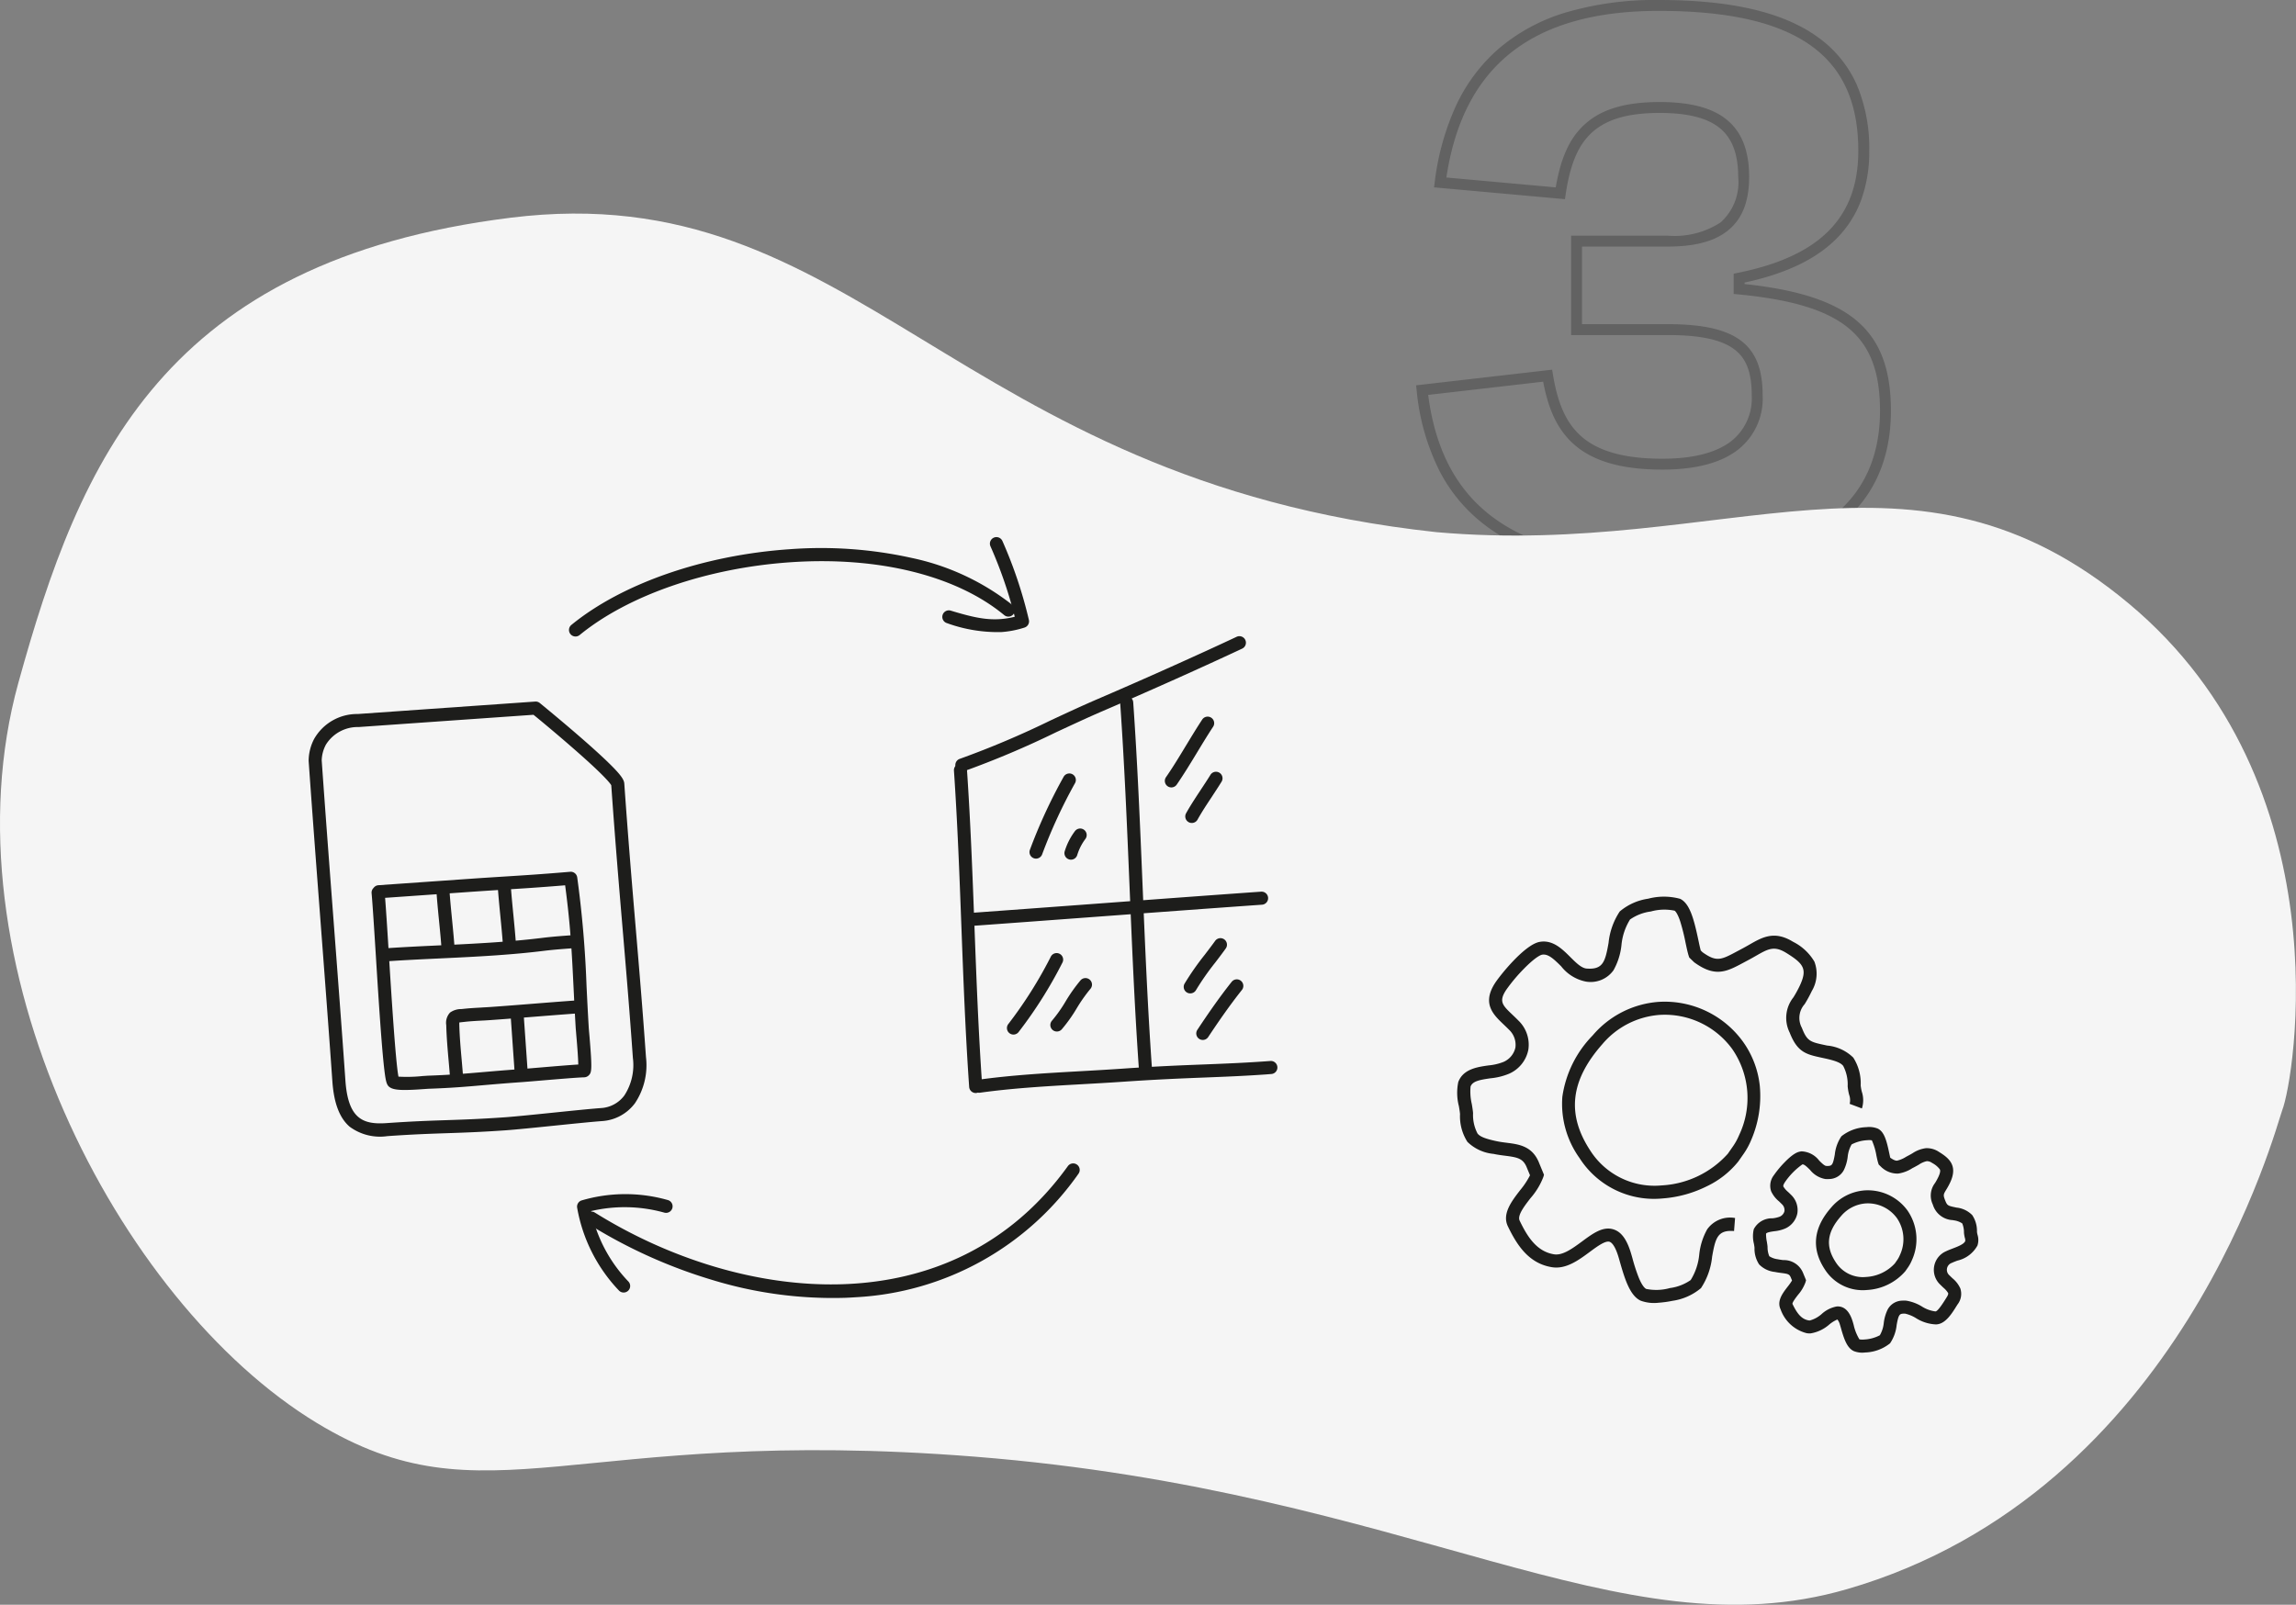 <svg xmlns="http://www.w3.org/2000/svg" xmlns:xlink="http://www.w3.org/1999/xlink" width="210.99" height="147.5" viewBox="0 0 210.99 147.5"><rect x="0" y="0" width="210.99" height="147.5" fill="#808080" stroke="none"/><defs><clipPath id="a"><rect width="210.99" height="127.87" fill="#f5f5f5"></rect></clipPath></defs><g transform="translate(-853.031 -1273.37)"><path d="M.664,1.33c-6.957,0-12.135-1.279-15.832-3.911A14.748,14.748,0,0,1-19.69-7.76a20.822,20.822,0,0,1-2.138-7.457l-.055-.495,12.5-1.439.077.47c.447,2.727,1.254,4.476,2.617,5.671,1.569,1.376,4,2.044,7.431,2.044,2.792,0,4.91-.535,6.3-1.589a5,5,0,0,0,1.919-4.219c0-2.045-.461-3.33-1.5-4.166-1.176-.951-3.153-1.393-6.222-1.393H-7.638v-9.134H1.245A7.754,7.754,0,0,0,6.1-30.687,4.958,4.958,0,0,0,7.717-34.86c0-2.092-.551-3.56-1.684-4.49-1.15-.943-2.961-1.4-5.535-1.4-2.992,0-5.014.614-6.363,1.933-1.17,1.143-1.871,2.848-2.272,5.527l-.07.466-12.028-1.085.068-.517a23.688,23.688,0,0,1,1.921-6.925,15.793,15.793,0,0,1,3.933-5.287,16.985,16.985,0,0,1,6.166-3.338A29.059,29.059,0,0,1,.415-51.13C7.1-51.13,11.9-50,15.079-47.683a10.7,10.7,0,0,1,3.547,4.38,14.944,14.944,0,0,1,1.131,6.036,12.929,12.929,0,0,1-.784,4.634A9.845,9.845,0,0,1,16.649-29.1c-1.887,1.846-4.62,3.137-8.347,3.94v.138c4.982.53,8.288,1.625,10.379,3.435s3.067,4.424,3.067,8.222C21.748-6.66,18.09,1.33.664,1.33ZM-20.775-14.833C-19.442-4.492-12.615.33.664.33c6.915,0,12.13-1.286,15.5-3.821,3.041-2.288,4.583-5.609,4.583-9.872,0-6.969-3.4-9.771-12.995-10.707L7.3-24.114v-1.859l.4-.081c7.541-1.525,11.053-5.088,11.053-11.213,0-4.373-1.4-7.516-4.266-9.608C11.484-49.065,6.881-50.13.415-50.13c-11.582,0-17.971,5.012-19.517,15.317l10.05.907c.45-2.645,1.225-4.393,2.488-5.628C-5.016-41.046-2.772-41.751.5-41.751c2.814,0,4.832.533,6.168,1.628,1.38,1.131,2.051,2.853,2.051,5.263,0,2.276-.653,3.9-2,4.957-1.224.966-3.015,1.436-5.477,1.436H-6.638v7.134H1.245c3.31,0,5.487.513,6.851,1.616,1.273,1.029,1.866,2.6,1.866,4.943A5.952,5.952,0,0,1,7.648-9.759C6.084-8.569,3.762-7.966.747-7.966c-3.684,0-6.33-.75-8.09-2.292-1.466-1.285-2.358-3.083-2.862-5.791Z" transform="translate(1005.047 1324.5)" fill="#1d1d1b" opacity="0.3"></path><g transform="translate(853.031 1293)"><g clip-path="url(#a)"><path d="M132,29.283c-44.515-4.8-53.25-32.864-85.083-28.9S7.347,22.657,1.687,43.133c-7.045,25.487,9.107,56.9,27.4,68.012,15.592,9.471,23.5.181,60.542,3.119,40.3,3.2,59.094,18.259,80.1,12.174,30.832-8.931,39.444-42.619,40-44.035,1.079-2.737,5.764-29.958-14.091-46.545S158.829,31.648,132,29.283" transform="translate(0 0)" fill="#f5f5f5"></path></g></g><g transform="translate(880.893 1317.215)"><g transform="matrix(0.998, -0.07, 0.07, 0.998, 0, 10.374)"><path d="M8.053,17.44h0A8.115,8.115,0,0,1,.686,13.2,8.538,8.538,0,0,1-.491,7.481,10.106,10.106,0,0,1,2.676,2.057,8.789,8.789,0,0,1,8.915-.6a8.879,8.879,0,0,1,7.492,4.178,8.506,8.506,0,0,1,1.264,4.165,10.178,10.178,0,0,1-1.142,4.922,6.736,6.736,0,0,1-.794,1.232l-.526.65a8.242,8.242,0,0,1-3.034,2.062A10.877,10.877,0,0,1,8.053,17.44ZM8.915.6a7.613,7.613,0,0,0-5.4,2.312C.338,6.039-.229,9.12,1.732,12.607A7,7,0,0,0,8.052,16.24h0A8.792,8.792,0,0,0,14.3,13.769l.505-.625a5.534,5.534,0,0,0,.653-1.012,7.918,7.918,0,0,0-.067-7.922A7.67,7.67,0,0,0,8.915.6Z" transform="translate(112.606 47.07)" fill="#1d1d1b"></path><path d="M4.2-.6H20.541a.6.6,0,0,1,.41.162c.018.017,1.786,1.677,3.532,3.425,1.03,1.031,1.852,1.892,2.443,2.559,1.046,1.179,1.251,1.606,1.251,1.944,0,5.137.06,9.315.119,13.356.056,3.872.109,7.529.109,11.839A6.281,6.281,0,0,1,27.1,36.85a4.093,4.093,0,0,1-3.15,1.428c-.866,0-2.646.057-4.367.112-1.757.056-3.573.114-4.485.114-2.335,0-3.9-.058-5.411-.113s-3.1-.114-5.485-.114A4.687,4.687,0,0,1,.8,37.166C-.066,36.3-.485,34.912-.486,32.912c0-4.76-.029-9.832-.057-14.737S-.6,8.181-.6,3.4q0-.01,0-.02a4.375,4.375,0,0,1,.66-2A4.535,4.535,0,0,1,4.2-.6ZM20.3.6H4.2A3.438,3.438,0,0,0,1.1,1.984,3.216,3.216,0,0,0,.6,3.42c0,4.768.029,9.841.057,14.747s.057,9.981.057,14.744c0,3.485,1.278,4.167,3.485,4.167,2.406,0,3.994.058,5.529.115,1.5.055,3.054.112,5.366.112.893,0,2.7-.058,4.447-.114,1.81-.058,3.519-.113,4.4-.113a2.872,2.872,0,0,0,2.241-1.012A5.122,5.122,0,0,0,27.2,32.685c0-4.3-.053-7.954-.109-11.821-.058-4.028-.118-8.192-.119-13.307-.085-.179-.584-.97-3.513-3.891C22.106,2.311,20.768,1.04,20.3.6Z" transform="translate(0 12.327)" fill="#1d1d1b"></path><path d="M6.138,18.427c-.825,0-1.7-.013-2.773-.051-.075,0-.229,0-.407,0-1.987.007-2.744-.09-3.117-.4-.246-.2-.315-.511-.369-1.64-.033-.672-.053-1.6-.064-2.84-.019-2.265,0-5.162.021-7.718C-.554,3.323-.538,1.2-.559.088a.6.6,0,0,1,.213-.47A.6.6,0,0,1,.115-.6c1.325,0,2.67,0,3.971,0,1.344,0,2.733,0,4.1,0,1.339,0,2.432.006,3.489.014,1.792.013,3.484.026,6.1-.013a.6.6,0,0,1,.608.559,99.143,99.143,0,0,1,.156,10.016c-.025,1.168-.05,2.376-.065,3.793,0,.085,0,.294.007.557.054,3.337-.025,3.575-.284,3.826a.628.628,0,0,1-.465.176c-.606-.029-2.609,0-4.071.02-.713.01-1.328.018-1.63.019-1.442,0-2.558.018-3.543.033C7.664,18.415,6.923,18.427,6.138,18.427ZM3.17,17.174c.1,0,.178,0,.238,0,2.064.073,3.388.052,5.063.026.99-.016,2.111-.034,3.562-.034.294,0,.905-.009,1.613-.019,1.255-.018,2.756-.039,3.631-.03.04-.732.016-2.214.006-2.772,0-.283-.008-.488-.007-.589.015-1.423.04-2.634.065-3.806.065-3.109.118-5.6-.116-9.342-2.312.029-3.891.018-5.557.005C10.614.607,9.523.6,8.19.6c-1.37,0-2.76,0-4.1,0C2.959.6,1.8.6.648.6c.01,1.2,0,3.069-.019,5.185C.6,9.572.555,15.757.724,17.072a13.68,13.68,0,0,0,2.228.1Z" transform="translate(4.877 28.151)" fill="#1d1d1b"></path><path d="M.041,6.451a.6.6,0,0,1-.6-.6c0-.576-.01-1.168-.021-1.74C-.6,3.034-.618,1.921-.569.83A1.378,1.378,0,0,1-.139-.3,1.759,1.759,0,0,1,.93-.546l.139-.005c.557-.023,1.119-.015,1.662-.007.275,0,.559.008.836.008,1.328,0,2.676-.013,3.981-.025S10.207-.6,11.541-.6a.6.6,0,0,1,.6.6.6.6,0,0,1-.6.6h0C10.21.6,8.862.613,7.558.625S4.9.65,3.562.65c-.284,0-.571,0-.849-.009C2.186.634,1.642.625,1.119.647L.975.653C.861.657.736.662.645.67.64.718.634.787.63.884.582,1.938.6,3.031.621,4.089c.01.577.021,1.174.021,1.761A.6.6,0,0,1,.041,6.451Z" transform="translate(10.879 39.981)" fill="#1d1d1b"></path><path d="M0,5.846a.6.6,0,0,1-.6-.6V0A.6.6,0,0,1,0-.6.6.6,0,0,1,.6,0V5.246A.6.6,0,0,1,0,5.846Z" transform="translate(16.872 40.334)" fill="#1d1d1b"></path><path d="M.1,6.149a.6.6,0,0,1-.6-.6c0-.919-.025-1.854-.05-2.758S-.6.935-.6,0A.6.6,0,0,1,0-.6.6.6,0,0,1,.6,0C.6.919.625,1.854.65,2.758S.7,4.613.7,5.549A.6.6,0,0,1,.1,6.149Z" transform="translate(16.519 28.38)" fill="#1d1d1b"></path><path d="M.1,5.9a.6.6,0,0,1-.6-.6c0-.868-.025-1.759-.05-2.62S-.6.9-.6,0A.6.6,0,0,1,0-.6.6.6,0,0,1,.6,0C.6.879.626,1.775.65,2.642S.7,4.411.7,5.3A.6.6,0,0,1,.1,5.9Z" transform="translate(10.87 28.531)" fill="#1d1d1b"></path><path d="M10.2.755C8.447.755,6.7.716,4.993.677,3.355.641,1.661.6,0,.6A.6.6,0,0,1-.6,0,.6.6,0,0,1,0-.6c1.675,0,3.375.041,5.019.078,3.111.07,6.327.142,9.478-.025C15.489-.6,16.5-.6,17.471-.6h.082a.6.6,0,0,1,.6.6.6.6,0,0,1-.6.6h-.082c-.959,0-1.95,0-2.909.051C13.111.728,11.652.755,10.2.755Z" transform="translate(5.17 33.978)" fill="#1d1d1b"></path><path d="M39.79,6.984a.6.6,0,0,1-.414-.165C35.236,2.877,28.215.61,20.115.6,12.455.591,5.065,2.577.346,5.914A.6.6,0,0,1-.49,5.771a.6.6,0,0,1,.143-.836C4.568,1.459,12.218-.61,20.117-.6A38.513,38.513,0,0,1,31.234.973,22.363,22.363,0,0,1,40.2,5.95a.6.6,0,0,1-.414,1.035Z" transform="translate(24.695 0)" fill="#1d1d1b"></path><path d="M4.718,8.136A13.705,13.705,0,0,1-.213,6.967a.6.6,0,0,1-.348-.774.6.6,0,0,1,.774-.348c2.218.84,3.775,1.342,5.826.972A40.171,40.171,0,0,0,4.269.209a.6.6,0,0,1,.353-.772.6.6,0,0,1,.772.353A40.9,40.9,0,0,1,7.315,7.2a.6.6,0,0,1-.451.672A8.968,8.968,0,0,1,4.718,8.136Z" transform="translate(58.986 0.218)" fill="#1d1d1b"></path><path d="M23.756,10.27q-.527,0-1.06-.018a37.859,37.859,0,0,1-12.05-2.5,46.779,46.779,0,0,1-11-5.946A.6.6,0,0,1-.486.969.6.6,0,0,1,.352.835c12.8,9.289,31.919,12.87,43.638-1.219a.6.6,0,0,1,.845-.078.6.6,0,0,1,.078.845A26.68,26.68,0,0,1,23.756,10.27Z" transform="translate(22.371 58.11)" fill="#1d1d1b"></path><path d="M3.157,8.469a.6.6,0,0,1-.467-.223A14.682,14.682,0,0,1-.6.4.6.6,0,0,1-.164-.24,14.251,14.251,0,0,1,7.729.266.6.6,0,1,1,7.339,1.4,13.528,13.528,0,0,0,.658.792a13.346,13.346,0,0,0,2.965,6.7.6.6,0,0,1-.466.977Z" transform="translate(21.731 57.989)" fill="#1d1d1b"></path><path d="M0,29.684a.6.6,0,0,1-.6-.6c0-4.944.162-9.954.32-14.8C-.128,9.6.029,4.763.038,0a.6.6,0,0,1,.6-.6.6.6,0,0,1,.6.6C1.229,4.784,1.071,9.634.919,14.324.762,19.159.6,24.159.6,29.084A.6.6,0,0,1,0,29.684Z" transform="translate(58.427 20.751)" fill="#1d1d1b"></path><path d="M0,10.027a.6.6,0,0,1-.58-.45.6.6,0,0,1,.43-.731A82.873,82.873,0,0,0,8.4,5.914c1.485-.569,3.02-1.158,4.5-1.674,4.383-1.53,9.523-3.414,13.1-4.8a.6.6,0,0,1,.776.343.6.6,0,0,1-.343.776C22.84,1.949,17.685,3.838,13.29,5.373c-1.461.51-2.987,1.1-4.464,1.662A83.739,83.739,0,0,1,.151,10.008.6.6,0,0,1,0,10.027Z" transform="translate(59.226 10.859)" fill="#1d1d1b"></path><path d="M26.34.922c-2.006,0-3.721-.053-5.528-.108C18.724.75,16.358.677,13.1.673,11.873.671,10.614.653,9.4.636,6.3.593,3.089.549.041.759A.6.6,0,0,1-.6.2a.6.6,0,0,1,.557-.64c3.1-.214,6.329-.169,9.454-.126,1.214.017,2.47.034,3.693.036,3.271,0,5.647.077,7.742.142,1.948.06,3.787.116,6,.106a.6.6,0,0,1,.005,1.2Z" transform="translate(58.747 49.674)" fill="#1d1d1b"></path><path d="M0,6.992a.6.6,0,0,1-.261-.06.6.6,0,0,1-.279-.8A48.235,48.235,0,0,1,3.019-.337.6.6,0,0,1,3.852-.5a.6.6,0,0,1,.159.834A47.278,47.278,0,0,0,.54,6.653.6.6,0,0,1,0,6.992Z" transform="translate(65.461 22.349)" fill="#1d1d1b"></path><path d="M0,2.2a.6.6,0,0,1-.216-.04A.6.6,0,0,1-.56,1.382,6,6,0,0,1,.505-.393a.6.6,0,0,1,.846-.06.6.6,0,0,1,.06.846A4.8,4.8,0,0,0,.56,1.814.6.6,0,0,1,0,2.2Z" transform="translate(68.658 27.463)" fill="#1d1d1b"></path><path d="M0,.679A.6.6,0,0,1-.6.08a.6.6,0,0,1,.6-.6c3.06-.006,6.831-.02,10.824-.035C16.39-.578,22.148-.6,26.447-.6a.6.6,0,0,1,.6.6.6.6,0,0,1-.6.6h-.029c-4.294,0-10.037.022-15.59.043C6.834.659,3.062.673,0,.679Z" transform="translate(59.386 34.415)" fill="#1d1d1b"></path><path d="M0,34.158a.6.6,0,0,1-.6-.6c0-5.612.162-11.3.319-16.8S.037,5.587.037,0a.6.6,0,0,1,.6-.6.6.6,0,0,1,.6.6c0,5.6-.162,11.29-.319,16.788S.6,27.963.6,33.558A.6.6,0,0,1,0,34.158Z" transform="translate(74.094 15.638)" fill="#1d1d1b"></path><path d="M0,6.592a.6.6,0,0,1-.41-.162.6.6,0,0,1-.027-.848A39.2,39.2,0,0,0,3.864-.28a.6.6,0,0,1,.811-.251A.6.6,0,0,1,4.925.28,40.085,40.085,0,0,1,.438,6.4.6.6,0,0,1,0,6.592Z" transform="translate(62.264 38.729)" fill="#1d1d1b"></path><path d="M0,4.115a.6.6,0,0,1-.431-.182.6.6,0,0,1,.013-.848A12.931,12.931,0,0,0,.947,1.416,14.987,14.987,0,0,1,2.454-.426a.6.6,0,0,1,.849,0,.6.6,0,0,1,0,.849,14.081,14.081,0,0,0-1.383,1.7,14.021,14.021,0,0,1-1.5,1.821A.6.6,0,0,1,0,4.115Z" transform="translate(66.261 41.206)" fill="#1d1d1b"></path><path d="M0,5.658a.6.6,0,0,1-.374-.132.6.6,0,0,1-.094-.843C.242,3.8.914,2.842,1.564,1.92,2.1,1.165,2.647.384,3.221-.365a.6.6,0,0,1,.841-.111.6.6,0,0,1,.111.841c-.559.73-1.1,1.5-1.629,2.247-.66.936-1.343,1.9-2.076,2.821A.6.6,0,0,1,0,5.658Z" transform="translate(78.32 18.028)" fill="#1d1d1b"></path><path d="M0,3.945a.6.6,0,0,1-.326-.1A.6.6,0,0,1-.5,3.018c.472-.726,1-1.406,1.5-2.064.327-.425.665-.865.978-1.3a.6.6,0,0,1,.837-.139.6.6,0,0,1,.139.837c-.325.455-.67.9-1,1.337-.492.639-1,1.3-1.447,1.986A.6.6,0,0,1,0,3.945Z" transform="translate(79.961 23.131)" fill="#1d1d1b"></path><path d="M0,4.275a.6.6,0,0,1-.336-.1A.6.6,0,0,1-.5,3.339,25.292,25.292,0,0,1,1.535.822c.344-.39.7-.794,1.038-1.2a.6.6,0,0,1,.845-.081A.6.6,0,0,1,3.5.382c-.351.425-.713.836-1.064,1.234A24.015,24.015,0,0,0,.5,4.012.6.6,0,0,1,0,4.275Z" transform="translate(78.73 38.409)" fill="#1d1d1b"></path><path d="M0,4.739a.6.6,0,0,1-.365-.124.6.6,0,0,1-.11-.841c.91-1.185,2.125-2.73,3.454-4.179a.6.6,0,0,1,.848-.037.6.6,0,0,1,.037.848C2.565,1.821,1.371,3.34.476,4.5A.6.6,0,0,1,0,4.739Z" transform="translate(79.577 42.293)" fill="#1d1d1b"></path><path d="M16.519,36.587a3.591,3.591,0,0,1-1.645-.306c-.915-.509-1.286-1.961-1.644-3.665-.055-.263-.1-.49-.148-.667-.243-.963-.526-1.2-.673-1.263-.382-.152-1.177.354-1.879.8-1.071.682-2.285,1.454-3.556,1.161-2.1-.485-3.062-2.223-3.784-4.03-.472-1.181.5-2.272,1.355-3.235a7.38,7.38,0,0,0,1-1.3l-.237-.71c-.274-.882-.784-1.018-1.91-1.243-.338-.067-.688-.137-1.061-.245A3.955,3.955,0,0,1,.026,20.616a4.357,4.357,0,0,1-.5-2.591c0-.18-.025-.447-.052-.731a4.873,4.873,0,0,1,.1-2.226C.106,13.915,1.4,13.82,2.446,13.744a4.978,4.978,0,0,0,1.384-.219,1.878,1.878,0,0,0,1.2-1.251,1.9,1.9,0,0,0-.471-1.668c-.152-.179-.307-.349-.457-.513-.88-.964-1.877-2.056-.523-3.856.5-.668,2.959-3.336,4.347-3.485,1.217-.131,2.016.785,2.721,1.593.486.557.945,1.082,1.415,1.152,1.5.223,1.749-.515,2.174-2.207A6.371,6.371,0,0,1,15.465.477a5.2,5.2,0,0,1,2.686-.986,5.662,5.662,0,0,1,2.923.215c.867.483,1.142,1.985,1.41,3.9.052.371.1.724.152.971l.155.173c1.225,1.012,1.656.818,3.225.112l.432-.193c.242-.107.47-.217.69-.323,1.222-.59,2.377-1.147,4.008.023a4.728,4.728,0,0,1,1.831,1.958,3.109,3.109,0,0,1-.432,2.686,11.965,11.965,0,0,1-.736,1.15,1.9,1.9,0,0,0-.405,2.152c.393,1.264.675,1.345,2.032,1.736l.17.049a3.952,3.952,0,0,1,2.316,1.272,4.358,4.358,0,0,1,.5,2.591,3.791,3.791,0,0,0,.064.592,2.5,2.5,0,0,1-.1,1.533l-1.091-.5a1.446,1.446,0,0,0,.007-.844,4.842,4.842,0,0,1-.078-.782,3.659,3.659,0,0,0-.281-1.9c-.212-.3-.665-.521-1.669-.811L33.1,15.2c-1.458-.42-2.261-.651-2.846-2.533a3.022,3.022,0,0,1,.569-3.2,10.8,10.8,0,0,0,.667-1.039c.81-1.468.5-1.977-1.047-3.09-1.052-.755-1.632-.475-2.788.083-.229.11-.465.225-.726.34l-.424.19c-1.621.73-2.692,1.212-4.519-.312l-.033-.028-.417-.465L21.5,5.006c-.076-.3-.137-.735-.207-1.235a18.871,18.871,0,0,0-.357-2.014c-.226-.87-.44-1-.449-1A4.6,4.6,0,0,0,18.313.68a4.315,4.315,0,0,0-1.958.6,5.42,5.42,0,0,0-.952,2.3,5.985,5.985,0,0,1-.892,2.25,2.579,2.579,0,0,1-2.623.851,3.815,3.815,0,0,1-2.142-1.55c-.681-.78-1.134-1.249-1.689-1.189-.05.005-.523.085-1.776,1.2a15.377,15.377,0,0,0-1.74,1.81c-.756,1.005-.428,1.365.45,2.326.157.172.32.35.485.545A3.077,3.077,0,0,1,6.2,12.56a3.042,3.042,0,0,1-1.919,2.077,5.848,5.848,0,0,1-1.746.3c-1.015.074-1.648.154-1.865.627a4.993,4.993,0,0,0,0,1.613c.029.313.057.608.057.844a3.659,3.659,0,0,0,.281,1.9c.212.3.665.521,1.67.812.324.094.649.159.962.221,1.088.217,2.32.463,2.819,2.057l.37,1.11-.072.2a6.442,6.442,0,0,1-1.314,1.859c-.625.7-1.334,1.5-1.138,1.992.56,1.4,1.3,2.927,2.94,3.306.782.18,1.728-.422,2.643-1,1.036-.659,2.014-1.282,2.966-.9.658.261,1.1.924,1.393,2.085.05.2.1.438.158.714a16.057,16.057,0,0,0,.465,1.839c.268.778.5.976.588,1.024a4.605,4.605,0,0,0,2.178.075,4.317,4.317,0,0,0,1.958-.6,5.42,5.42,0,0,0,.951-2.3,5.985,5.985,0,0,1,.892-2.25,2.579,2.579,0,0,1,2.623-.851l-.177,1.187c-1.5-.223-1.749.515-2.174,2.207a6.371,6.371,0,0,1-1.225,2.813A5.2,5.2,0,0,1,17.8,36.5,9.8,9.8,0,0,1,16.519,36.587Z" transform="translate(103.102 37.456)" fill="#1d1d1b"></path><path d="M3.8,8.543A4.131,4.131,0,0,1,.047,6.379C-1.072,4.389-.738,2.493,1.04.744A4.456,4.456,0,0,1,4.205-.6a4.507,4.507,0,0,1,3.8,2.121A4.645,4.645,0,0,1,8.08,6.115a3.5,3.5,0,0,1-.412.639l-.256.316A5.008,5.008,0,0,1,3.8,8.543ZM4.205.6a3.28,3.28,0,0,0-2.324,1C.481,2.977.238,4.27,1.093,5.791A2.951,2.951,0,0,0,3.8,7.343h0A3.853,3.853,0,0,0,6.5,6.29L6.735,6a2.3,2.3,0,0,0,.27-.419,3.429,3.429,0,0,0-.017-3.428A3.3,3.3,0,0,0,4.205.6Z" transform="translate(135.006 65.672)" fill="#1d1d1b"></path><path d="M8.928,20.042a2.122,2.122,0,0,1-1.027-.2c-.6-.332-.817-1.177-1.024-2.165-.029-.139-.054-.259-.077-.349a1.228,1.228,0,0,0-.2-.488,3.017,3.017,0,0,0-.764.4,3.427,3.427,0,0,1-1.765.7,1.634,1.634,0,0,1-.366-.041,3.421,3.421,0,0,1-2.239-2.343c-.319-.8.292-1.482.782-2.034a5.315,5.315,0,0,0,.448-.548l-.09-.271c-.1-.313-.223-.364-.822-.483-.18-.036-.383-.076-.6-.138a2.353,2.353,0,0,1-1.4-.793A2.622,2.622,0,0,1-.532,9.738c0-.084-.013-.222-.027-.368a2.8,2.8,0,0,1,.08-1.344A1.863,1.863,0,0,1,1.3,7.15a2.6,2.6,0,0,0,.664-.1.749.749,0,0,0,.486-.486.753.753,0,0,0-.2-.657c-.079-.093-.161-.183-.24-.27a2.6,2.6,0,0,1-.656-.979A1.583,1.583,0,0,1,1.715,3.2,9.135,9.135,0,0,1,2.778,2.092c.823-.735,1.237-.854,1.476-.88A1.408,1.408,0,0,1,4.4,1.2a2.149,2.149,0,0,1,1.557.962c.2.226.444.508.6.531a1.433,1.433,0,0,0,.208.017c.329,0,.429-.093.658-1A3.655,3.655,0,0,1,8.15.073,3.854,3.854,0,0,1,10.493-.6a2.123,2.123,0,0,1,1.026.2c.581.323.74,1.161.9,2.309.023.162.045.318.065.436l.018.02c.328.267.489.3.594.3a2.588,2.588,0,0,0,.843-.293l.235-.105c.127-.056.248-.114.364-.171a2.881,2.881,0,0,1,1.269-.387,2,2,0,0,1,1.177.423c.877.629,1.664,1.368.836,2.867a6.7,6.7,0,0,1-.413.646c-.275.391-.324.462-.181.922.168.541.21.553.911.755l.092.027a2.353,2.353,0,0,1,1.4.793A2.621,2.621,0,0,1,19.954,9.7a1.86,1.86,0,0,0,.031.276,1.619,1.619,0,0,1-.076.987,2.813,2.813,0,0,1-1.937,1.253c-.193.059-.375.114-.515.17a.67.67,0,0,0-.289,1.143c.079.093.161.183.24.27a2.594,2.594,0,0,1,.656.979,1.584,1.584,0,0,1-.357,1.456c-.041.055-.086.116-.135.183-.436.6-1.033,1.417-1.778,1.5a1.645,1.645,0,0,1-.175.009,3.709,3.709,0,0,1-1.822-.717,3.353,3.353,0,0,0-.935-.466,1.433,1.433,0,0,0-.208-.017c-.329,0-.429.093-.658,1a3.654,3.654,0,0,1-.724,1.637A3.852,3.852,0,0,1,8.928,20.042ZM8.491,18.8a1.413,1.413,0,0,0,.437.047,3.45,3.45,0,0,0,1.462-.289,2.818,2.818,0,0,0,.441-1.115,3.871,3.871,0,0,1,.444-1.2,1.55,1.55,0,0,1,1.377-.715,2.633,2.633,0,0,1,.385.03,3.975,3.975,0,0,1,1.385.63,3.02,3.02,0,0,0,1.2.54l.047,0c.156-.034.472-.374.936-1.011.052-.072.1-.138.145-.2.092-.123.2-.29.167-.39a1.944,1.944,0,0,0-.393-.515c-.087-.095-.176-.193-.269-.3a1.862,1.862,0,0,1,.754-3.032c.19-.077.4-.14.617-.206.475-.144,1.065-.323,1.195-.605a.767.767,0,0,0-.018-.3,2.842,2.842,0,0,1-.046-.466,2.124,2.124,0,0,0-.1-.866A1.82,1.82,0,0,0,17.9,8.5l-.091-.026a2,2,0,0,1-1.724-1.552,1.9,1.9,0,0,1,.345-1.969,5.524,5.524,0,0,0,.344-.536c.259-.469.2-.623.18-.674a2.06,2.06,0,0,0-.665-.639.81.81,0,0,0-.478-.2,2.044,2.044,0,0,0-.747.267c-.12.058-.256.123-.4.187l-.228.1a3.259,3.259,0,0,1-1.336.4,2.145,2.145,0,0,1-1.4-.608l-.033-.028-.284-.317-.036-.144c-.045-.178-.078-.418-.118-.7A5.73,5.73,0,0,0,10.91.64,1.607,1.607,0,0,0,10.493.6,3.454,3.454,0,0,0,9.031.888,2.819,2.819,0,0,0,8.59,2a3.871,3.871,0,0,1-.444,1.2,1.55,1.55,0,0,1-1.377.715,2.633,2.633,0,0,1-.385-.03,2.3,2.3,0,0,1-1.325-.929C4.833,2.7,4.577,2.4,4.4,2.4H4.391a6.482,6.482,0,0,0-1.717,1.52c-.092.123-.2.29-.167.389A1.946,1.946,0,0,0,2.9,4.83c.087.095.176.193.269.3a1.934,1.934,0,0,1,.447,1.72,1.937,1.937,0,0,1-1.2,1.312,3.366,3.366,0,0,1-1.026.183c-.3.022-.707.052-.774.173a3.417,3.417,0,0,0,.021.737c.017.175.032.341.032.482a2.125,2.125,0,0,0,.1.866,1.821,1.821,0,0,0,.754.332c.164.047.333.081.5.114a1.891,1.891,0,0,1,1.731,1.3l.229.689-.072.2a3.666,3.666,0,0,1-.763,1.093c-.186.209-.574.645-.564.793.353.88.71,1.459,1.394,1.617a.427.427,0,0,0,.1.01,2.683,2.683,0,0,0,1.121-.517,2.807,2.807,0,0,1,1.426-.592c.659,0,1.111.469,1.344,1.4.029.113.056.244.088.4A4.378,4.378,0,0,0,8.491,18.8Z" transform="translate(129.284 59.888)" fill="#1d1d1b"></path><path transform="translate(7.431 13.815)" fill="#1d1d1b"></path></g></g></g></svg>
